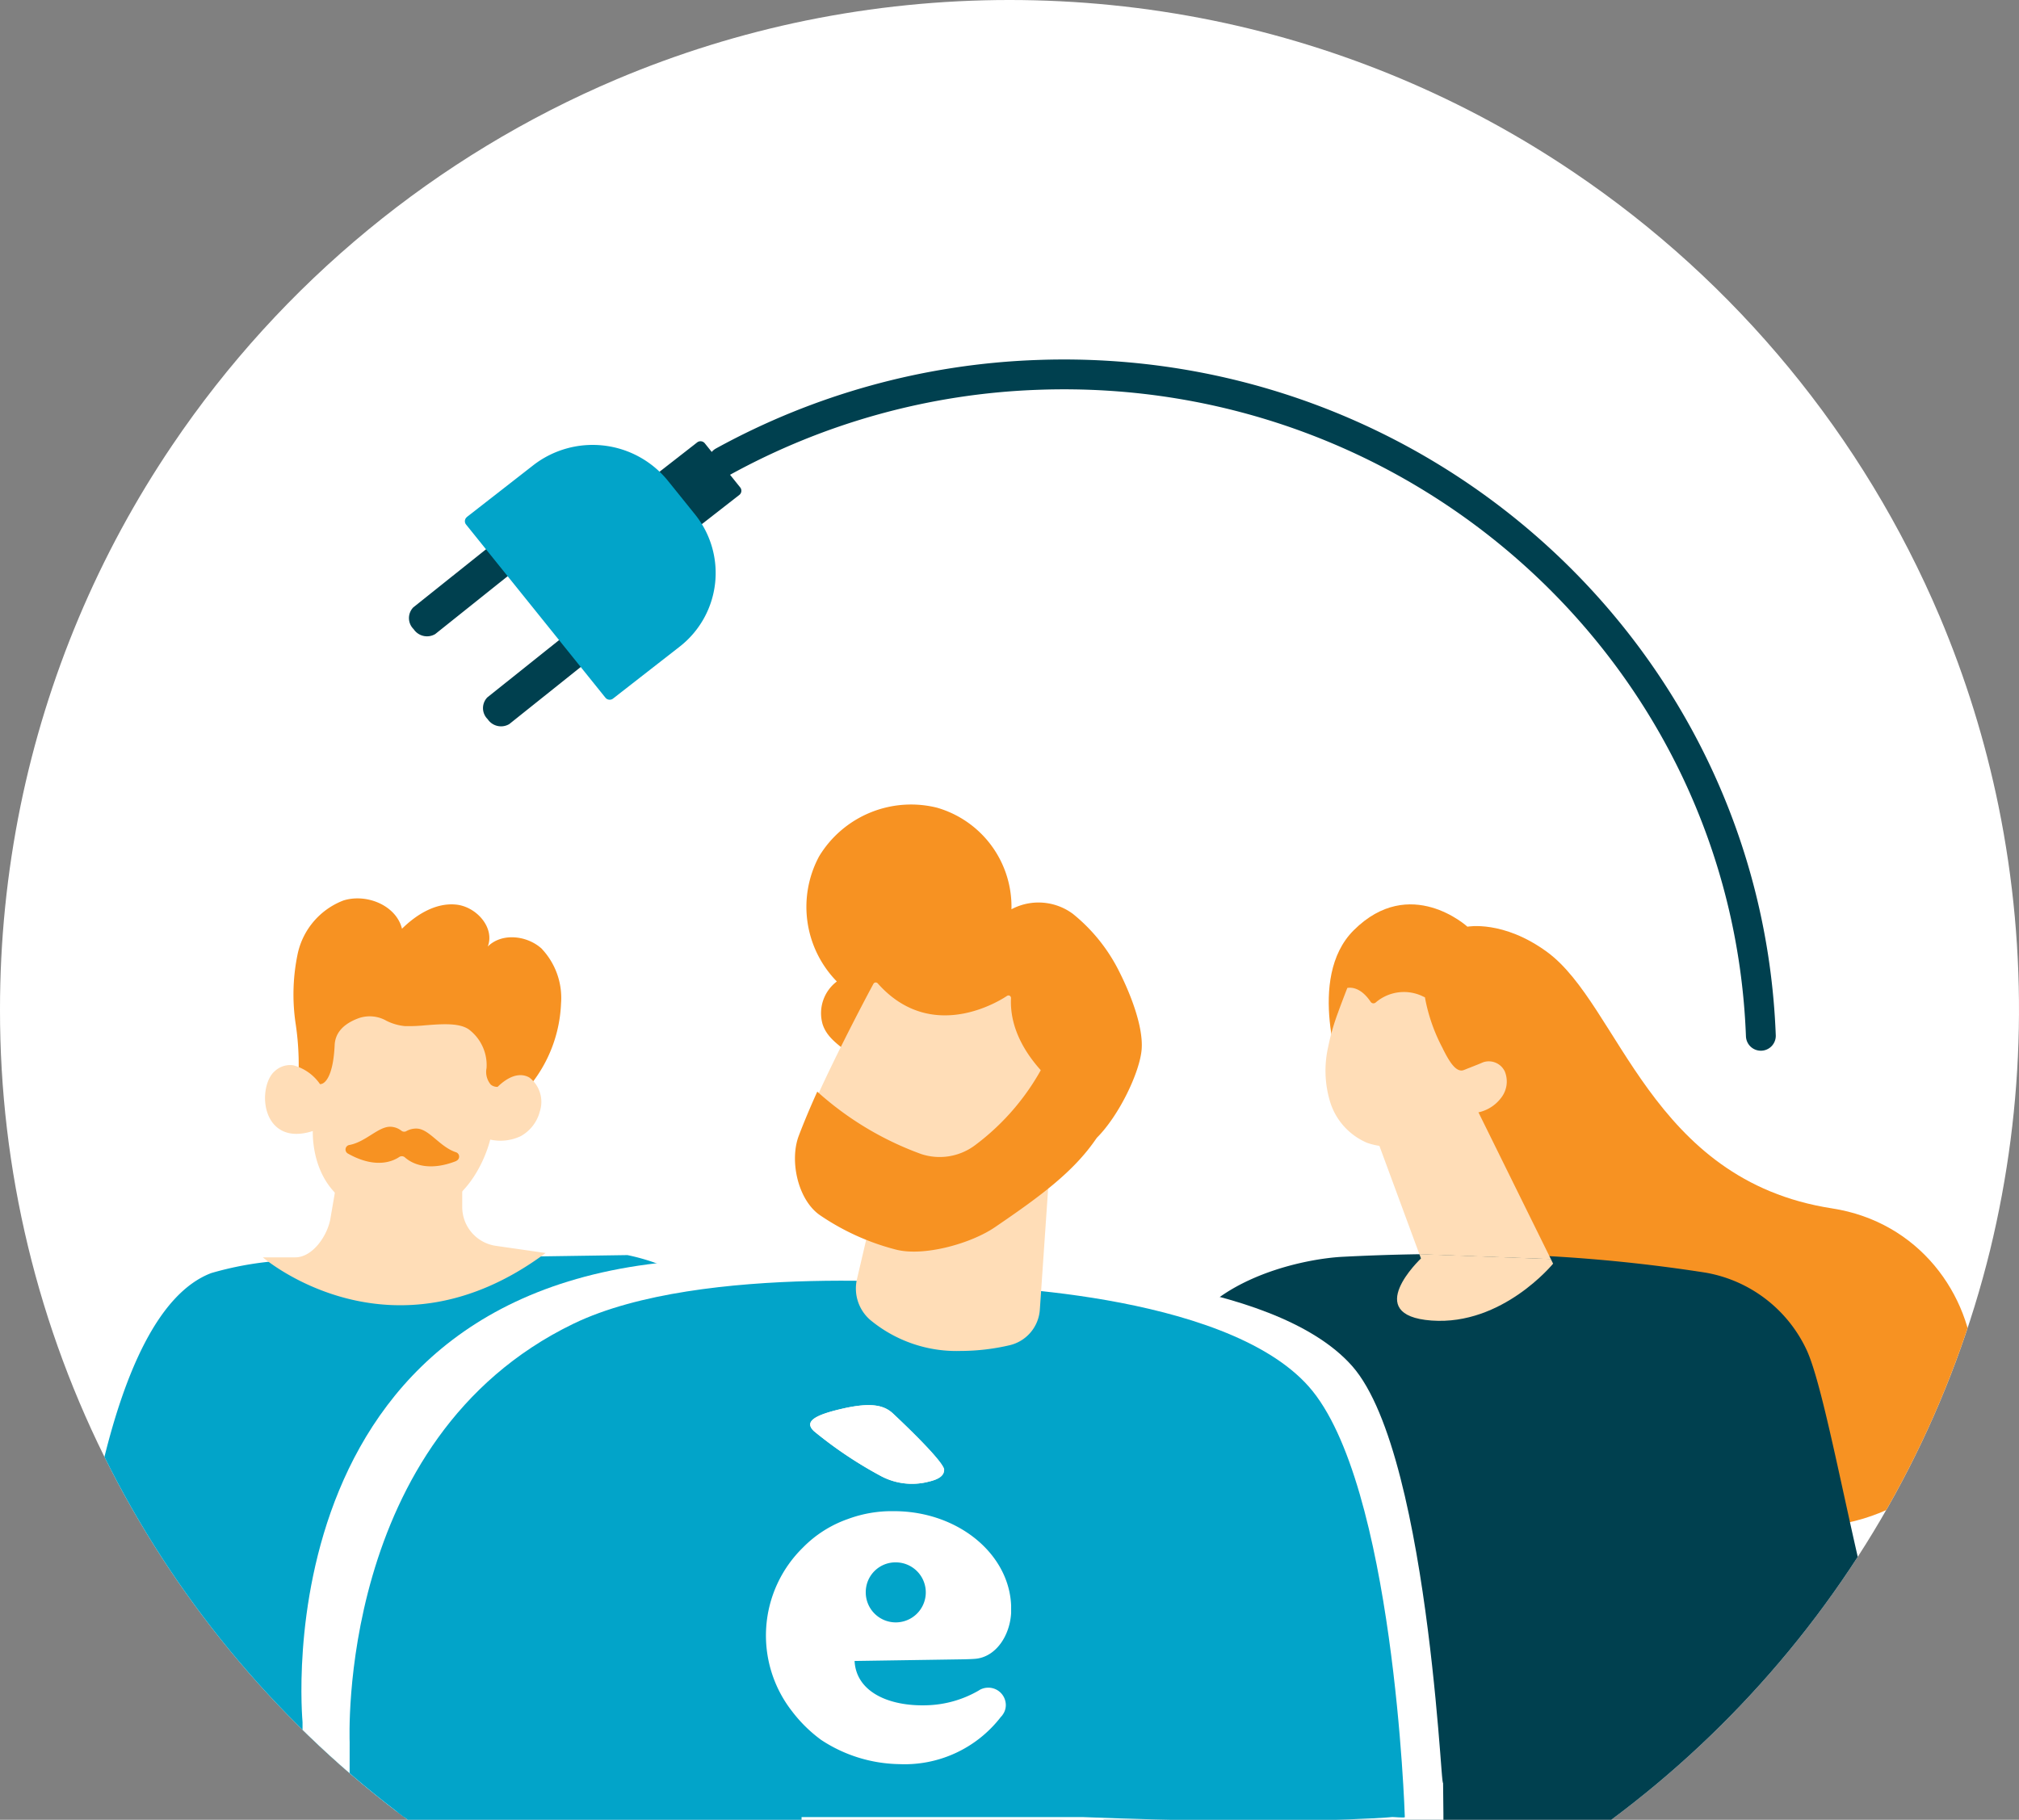 <svg xmlns="http://www.w3.org/2000/svg" xmlns:xlink="http://www.w3.org/1999/xlink" width="202.999" height="183.001" viewBox="0 0 202.999 183.001"><rect x="0" y="0" width="202.999" height="183.001" fill="#808080" stroke="none"/><defs><clipPath id="clip-path"><path id="Subtract" d="M1337.008,294H1215.992a101.95,101.95,0,0,1-29.824-35.169A101.071,101.071,0,0,1,1175,212.5a102.247,102.247,0,0,1,2.062-20.456,100.939,100.939,0,0,1,15.272-36.294,101.8,101.8,0,0,1,44.657-36.774,100.986,100.986,0,0,1,19.052-5.914,102.488,102.488,0,0,1,40.912,0,100.943,100.943,0,0,1,36.294,15.273,101.8,101.8,0,0,1,36.774,44.657,100.993,100.993,0,0,1,5.914,19.053,102.4,102.4,0,0,1-.845,44.672,101.2,101.2,0,0,1-21.185,41.44,102.209,102.209,0,0,1-16.9,15.844Z" transform="translate(21.5 5725)" fill="#fff"></path></clipPath><clipPath id="clip-path-2"><rect id="comunita_Frame_Clip_Content_Mask_" data-name="comunita [Frame Clip Content Mask]" width="192.063" height="148.837" fill="none"></rect></clipPath></defs><g id="ICON_GRUPPI" data-name="ICON GRUPPI" transform="translate(-1196.5 -5836)" clip-path="url(#clip-path)"><path id="Subtract-2" data-name="Subtract" d="M1337.008,294H1215.992a101.95,101.95,0,0,1-29.824-35.169A101.071,101.071,0,0,1,1175,212.5a102.247,102.247,0,0,1,2.062-20.456,100.939,100.939,0,0,1,15.272-36.294,101.8,101.8,0,0,1,44.657-36.774,100.986,100.986,0,0,1,19.052-5.914,102.488,102.488,0,0,1,40.912,0,100.943,100.943,0,0,1,36.294,15.273,101.8,101.8,0,0,1,36.774,44.657,100.993,100.993,0,0,1,5.914,19.053,102.4,102.4,0,0,1-.845,44.672,101.2,101.2,0,0,1-21.185,41.44,102.209,102.209,0,0,1-16.9,15.844Z" transform="translate(21.5 5725)" fill="#fff"></path><g id="comunita_Clip_Content_" data-name="comunita (Clip Content)" transform="translate(1202.938 5871.976)" clip-path="url(#clip-path-2)"><rect id="comunita_Frame_Background_" data-name="comunita [Frame Background]" width="192.063" height="148.837" fill="none"></rect><path id="Vector" d="M0,8.766A70.79,70.79,0,0,1,31.617.049C70.336-1.372,102.9,28.384,104.339,66.511" transform="translate(66.267 1.675)" fill="none" stroke="#00404f" stroke-linecap="round" stroke-linejoin="round" stroke-width="3"></path><path id="Vector-2" data-name="Vector" d="M73.759,82.393,0,48.374C.839,34.607,3.839,5.9,14.6,1.807A33.14,33.14,0,0,1,23.133.494L56.447,0C70.518,2.925,73.365,17.823,73.759,21.568,74.268,26.456,73.823,77.5,73.759,82.393Z" transform="translate(0.203 90.24)" fill="#02a4c9"></path><path id="Vector-3" data-name="Vector" d="M7.819.011,20.047,1.757V4.834a3.946,3.946,0,0,0,3.409,3.883l4.978.716C12.876,20.994,0,9.87,0,9.87H3.262c1.773,0,3.284-2.249,3.546-3.984L7.819,0Z" transform="translate(19.99 80.596)" fill="#ffddb7"></path><path id="Vector-4" data-name="Vector" d="M24.973,5.088a7.208,7.208,0,0,1,1.921,5.483,13.941,13.941,0,0,1-4.648,9.837,17.406,17.406,0,0,1-10.217,4.3,14.058,14.058,0,0,1-7.4-1.2,10.2,10.2,0,0,1-1.955-1.265A9.1,9.1,0,0,1,.391,19.4a27.8,27.8,0,0,0-.17-6.726,19.86,19.86,0,0,1,.216-7.2A7.418,7.418,0,0,1,5.016.208c2.341-.727,5.307.5,5.887,2.842C12.358,1.618,14.29.421,16.335.622s3.921,2.316,3.193,4.219c1.421-1.421,4-1.119,5.466.257" transform="translate(23.077 54.369)" fill="#f79222"></path><path id="Vector-5" data-name="Vector" d="M.723,2.447a.268.268,0,0,1-.261-.2L.007.332A.272.272,0,0,1,.2.007.277.277,0,0,1,.53.2a7.573,7.573,0,0,0,.523,1.376.243.243,0,0,1,.023.157c-.023.168-.045.336-.08.5a.289.289,0,0,1-.261.224Z" transform="translate(22.677 72.084)" fill="#3d3d3d"></path><path id="Vector-6" data-name="Vector" d="M4.825,10.906C-.483,12.9-.755,6.833.892,5.445,2.961,3.711,5.086,6.822,5.086,6.822s1.682.56,1.9-4.163C7.041,1.428,7.973.644,9.257.174,11.03-.475,11.893.89,13.769,1c1.773.112,5.182-.694,6.41.38A4.216,4.216,0,0,1,21.724,4.93c-.17,2.484,1.5,2.16,1.5,2.16,2.9-2.865,4.455.224,3.864,2.137-1.159,3.771-4.932,2.6-4.932,2.6s-1.671,8.65-9.9,7.822-7.432-8.729-7.432-8.729" transform="translate(20.473 66.467)" fill="#fff"></path><path id="Vector-7" data-name="Vector" d="M13.6,20.225c-.352,0-.716-.022-1.1-.056C5.2,19.442,4.781,13.22,4.8,11.552c-2.591.828-3.762-.336-4.239-1.13C-.413,8.788-.026,6.36,1,5.509a2.273,2.273,0,0,1,1.83-.571,4.734,4.734,0,0,1,2.7,1.9.659.659,0,0,0,.375-.134C6.258,6.449,6.872,5.621,7,2.913,7.054,1.682,7.872.764,9.441.194a3.389,3.389,0,0,1,2.784.28A5.28,5.28,0,0,0,14.066,1,16.571,16.571,0,0,0,16.078.921c1.7-.134,3.625-.291,4.557.526a4.494,4.494,0,0,1,1.637,3.771A1.968,1.968,0,0,0,22.7,6.886a1.03,1.03,0,0,0,.682.224c1.568-1.522,2.671-1.242,3.193-.94a3.085,3.085,0,0,1,1.057,3.4,3.97,3.97,0,0,1-1.943,2.507,4.775,4.775,0,0,1-3.046.336c-.364,1.421-2.387,7.822-9.024,7.822" transform="translate(20.21 66.212)" fill="#ffddb7"></path><path id="Vector-8" data-name="Vector" d="M.127,55.954S.1,46.617.115,46.563-4.464,0,43.186,0L26.915,54.856.127,55.943Z" transform="translate(23.866 90.645)" fill="#fff"></path><path id="Vector-9" data-name="Vector" d="M1.318,17.3S-2.33,7.426,2.512,2.6c5.66-5.64,11.433-.358,11.433-.358s3.6-.694,8.023,2.551C29.253,10.146,32.3,27.737,50.6,30.569c17.536,2.708,20.741,29.23-.523,31.972C25.832,65.663,20.9,54.651,20.9,54.651L5.432,19.1,1.318,17.308Z" transform="translate(127.159 54.973)" fill="#f79222"></path><path id="Vector-10" data-name="Vector" d="M80.424,42.655C80.4,58.968.784,67.182,0,66.41c.591-6.614,6.235-47.5,8.156-55.56C10.065,2.849,20.827.51,25.18.287c2.159-.112,4.75-.213,7.614-.257A159.907,159.907,0,0,1,61.638,1.876,13.82,13.82,0,0,1,71.855,9.709c2.239,4.913,5.478,25.66,8.546,32.946" transform="translate(103.377 90.123)" fill="#00404f"></path><path id="Vector-11" data-name="Vector" d="M4.58,15.522,0,3.111,9.9,0l7.9,16.014Z" transform="translate(131.694 74.631)" fill="#ffddb7"></path><path id="Vector-12" data-name="Vector" d="M15.465.5l.227.459S10.612,7.2,3.475,6.681,2.407.436,2.407.436L2.247,0,15.465.492Z" transform="translate(134.026 90.141)" fill="#ffddb7"></path><path id="Vector-13" data-name="Vector" d="M2.182.022c.364-.067,1.364-.078,2.352,1.4a.338.338,0,0,0,.227.145A.357.357,0,0,0,5.023,1.5,4.352,4.352,0,0,1,9.842.9c.045.022.1.045.148.067a17.543,17.543,0,0,0,1.762,5.081l.045.1c.6,1.2,1.318,2.451,2.114,2.126.182-.067.386-.157.6-.235.443-.179.943-.369,1.318-.537a1.78,1.78,0,0,1,2.182.9,2.652,2.652,0,0,1-.307,2.6,3.887,3.887,0,0,1-4.387,1.421.341.341,0,0,0-.364.09A10.373,10.373,0,0,1,9,15.455a6.719,6.719,0,0,1-4.819.145A6.585,6.585,0,0,1,.489,11.583,10.773,10.773,0,0,1,.261,5.954a22.377,22.377,0,0,1,1-3.48C1.42,2.014,2,.5,2.193.011" transform="translate(126.841 63.351)" fill="#ffddb7"></path><path id="Vector-14" data-name="Vector" d="M.8,0C2.028.021,25.993.479,34.063,9.647c8.092,9.2,9.122,47.681,9.122,41.2,0,.106.107,7.435,0,7.467L0,54.835Z" transform="translate(95.463 91.764)" fill="#fff"></path><path id="Vector-15" data-name="Vector" d="M106.1,53.939c0,.112-1.216-.034-1.33,0s-10.069.828-31.048,0H.024C.012,53.894,0,46.452.012,46.408s-1.4-30.528,22.513-42.088C35.448-1.914,60.438.4,61.223.5c1.307.011,26.673.5,35.219,10.139,8.569,9.669,9.66,43.051,9.66,43.3Z" transform="translate(28.706 92.816)" fill="#02a4c9"></path><path id="Vector-16" data-name="Vector" d="M19.6,1.007,19.2,0,17.974,17.8a3.708,3.708,0,0,1-2.909,3.346c-3.421.772-9.342,1.332-13.717-2.507A3.951,3.951,0,0,1,.1,14.805L3.1,1.97,19.587,1Z" transform="translate(79.876 77.91)" fill="#f4eae2"></path><path id="Vector-17" data-name="Vector" d="M10.572,22.229a13.582,13.582,0,0,1-9.137-3.122,4.175,4.175,0,0,1-1.33-4.085l3-12.836a.265.265,0,0,1,.239-.2l15.8-.94L19.2.239a.26.26,0,0,1,.5-.078l.4,1.007a.247.247,0,0,1-.023.235.3.3,0,0,1-.2.123H19.63L18.493,18.089a3.95,3.95,0,0,1-3.1,3.581,21.782,21.782,0,0,1-4.819.56Z" transform="translate(79.618 77.648)" fill="#ffddb7"></path><path id="Vector-18" data-name="Vector" d="M1.612,22.024a3.993,3.993,0,0,1,1.455-4.208A10.735,10.735,0,0,1,1.282,5.237,10.809,10.809,0,0,1,13.124.336a10.358,10.358,0,0,1,7.5,10.217,5.8,5.8,0,0,1,6.171.459,17.391,17.391,0,0,1,4.648,5.774c1.136,2.238,2.443,5.551,2.273,7.834s-2.273,6.714-4.546,8.953c-1.625,1.6-6.819,0-6.66-2.484.4-6.3-13.138-1-17.729-5.573-1.136-1.13-2.7-1.858-3.171-3.492Z" transform="translate(74.634 44.908)" fill="#f79222"></path><path id="Vector-19" data-name="Vector" d="M16.1,16.618a5.9,5.9,0,0,1-5.353.851A35.538,35.538,0,0,1,0,11.84C2.591,6.11,5.887,0,5.887,0c5.876,6.625,13.331,1.3,13.331,1.3C19.059,4.588,20.9,7.285,22.525,9A19.911,19.911,0,0,1,16.1,16.629" transform="translate(75.734 63.071)" fill="#f4eae2"></path><path id="Vector-20" data-name="Vector" d="M12.873,18.274a6.14,6.14,0,0,1-1.943-.313A36.094,36.094,0,0,1,.1,12.287a.262.262,0,0,1-.08-.3C2.577,6.312,5.884.19,5.918.134A.261.261,0,0,1,6.123,0,.279.279,0,0,1,6.35.09C12.01,6.468,19.26,1.4,19.34,1.354a.267.267,0,0,1,.273-.022.262.262,0,0,1,.136.235c-.159,3.212,1.671,5.853,3.228,7.509a.256.256,0,0,1,.045.28,20.256,20.256,0,0,1-6.5,7.733,6.13,6.13,0,0,1-3.648,1.2" transform="translate(75.464 62.825)" fill="#ffddb7"></path><path id="Vector-21" data-name="Vector" d="M25.143.011c1.239,1.3,5.171,7.632,5.171,7.632C28.041,11,24.677,13.474,20.086,16.6c-2.4,1.634-7.16,2.977-9.978,2.227a24.274,24.274,0,0,1-7.592-3.447C.289,13.843-.564,9.9.38,7.4.9,6.032,1.539,4.51,2.243,2.954A31.8,31.8,0,0,0,12.7,9.232a5.934,5.934,0,0,0,5.353-.85A24.049,24.049,0,0,0,25.143,0" transform="translate(73.491 70.848)" fill="#f79222"></path><path id="Vector-22" data-name="Vector" d="M13.462,6.513c0,.537-.443.929-1.557,1.186a6.641,6.641,0,0,1-4.8-.571A41.382,41.382,0,0,1,.393,2.63C-.7,1.623.541.962,3.382.325,6.109-.28,7.371.011,8.246.772c0,0,5.228,4.846,5.228,5.752" transform="translate(75.023 105.327)" fill="#fff4e9"></path><path id="Vector-23" data-name="Vector" d="M22.378,17.75a1.757,1.757,0,0,1,1.739,1.757,1.64,1.64,0,0,1-.307.951,1.254,1.254,0,0,1-.193.235A12.21,12.21,0,0,1,13.4,25.438,14.649,14.649,0,0,1,5.547,23a14.232,14.232,0,0,1-2.932-2.887,12.376,12.376,0,0,1,1.1-16.45A11.772,11.772,0,0,1,8.252.785,12.662,12.662,0,0,1,12.832,0h.182C19.332.068,24.435,4.276,24.651,9.48v.772c-.136,2.261-1.489,4.308-3.443,4.577-.466.067-1.955.078-1.955.078l-10.342.157c.159,3.111,3.443,4.588,7.3,4.454a10.989,10.989,0,0,0,5.137-1.455c.057-.034.125-.078.182-.112a1.747,1.747,0,0,1,.83-.2h.011M10.036,8.081a3.018,3.018,0,1,0,3.057-2.932,2.988,2.988,0,0,0-3.057,2.932Z" transform="translate(70.574 115.991)" fill="#fff"></path><path id="Vector-24" data-name="Vector" d="M13.462,6.513c0,.537-.443.929-1.557,1.186a6.641,6.641,0,0,1-4.8-.571A41.382,41.382,0,0,1,.393,2.63C-.7,1.623.541.962,3.382.325,6.109-.28,7.371.011,8.246.772c0,0,5.228,4.846,5.228,5.752" transform="translate(75.023 105.327)" fill="#fff"></path><path id="Vector-25" data-name="Vector" d="M8.072.011l2.2,2.675L2.64,8.785A1.617,1.617,0,0,1,.469,8.292,1.552,1.552,0,0,1,.435,6.1L8.072,0Z" transform="translate(34.682 19.002)" fill="#00404f"></path><path id="Vector-26" data-name="Vector" d="M8.072.011l2.2,2.675L2.64,8.785A1.617,1.617,0,0,1,.469,8.292,1.552,1.552,0,0,1,.435,6.1L8.072,0Z" transform="translate(42.126 28.055)" fill="#00404f"></path><path id="Vector-27" data-name="Vector" d="M59.851,12.184,64,8.947l3.563,4.431-4.152,3.237Z" fill="#79ab64"></path><path id="Vector-28" data-name="Vector" d="M.211,3.353,4.36.119a.551.551,0,0,1,.773.09L8.689,4.64A.532.532,0,0,1,8.6,5.4L4.45,8.635a.551.551,0,0,1-.773-.09L.12,4.114a.532.532,0,0,1,.091-.761Z" transform="translate(59.294 8.397)" fill="#00404f"></path><path id="Vector-29" data-name="Vector" d="M.2,7.248l6.671-5.2A9.741,9.741,0,0,1,20.4,3.589l2.739,3.4a9.394,9.394,0,0,1-1.568,13.317l-6.671,5.2a.552.552,0,0,1-.773-.09L.12,8.009a.532.532,0,0,1,.091-.761" transform="translate(40.304 8.766)" fill="#02a4c9"></path><path id="Vector-30" data-name="Vector" d="M11.145,3.439c-2.58,1.018-4.284.425-5.171-.358a.469.469,0,0,0-.568-.045C4.417,3.7,2.644,4.055.235,2.689a.463.463,0,0,1,.17-.862C2.065,1.514,3.349-.086,4.576,0A1.86,1.86,0,0,1,5.622.4a.451.451,0,0,0,.5.034A1.988,1.988,0,0,1,7.213.183C8.44.261,9.486,2.018,11.088,2.555a.462.462,0,0,1,.045.873" transform="translate(28.302 77.336)" fill="#f79222"></path></g></g></svg>